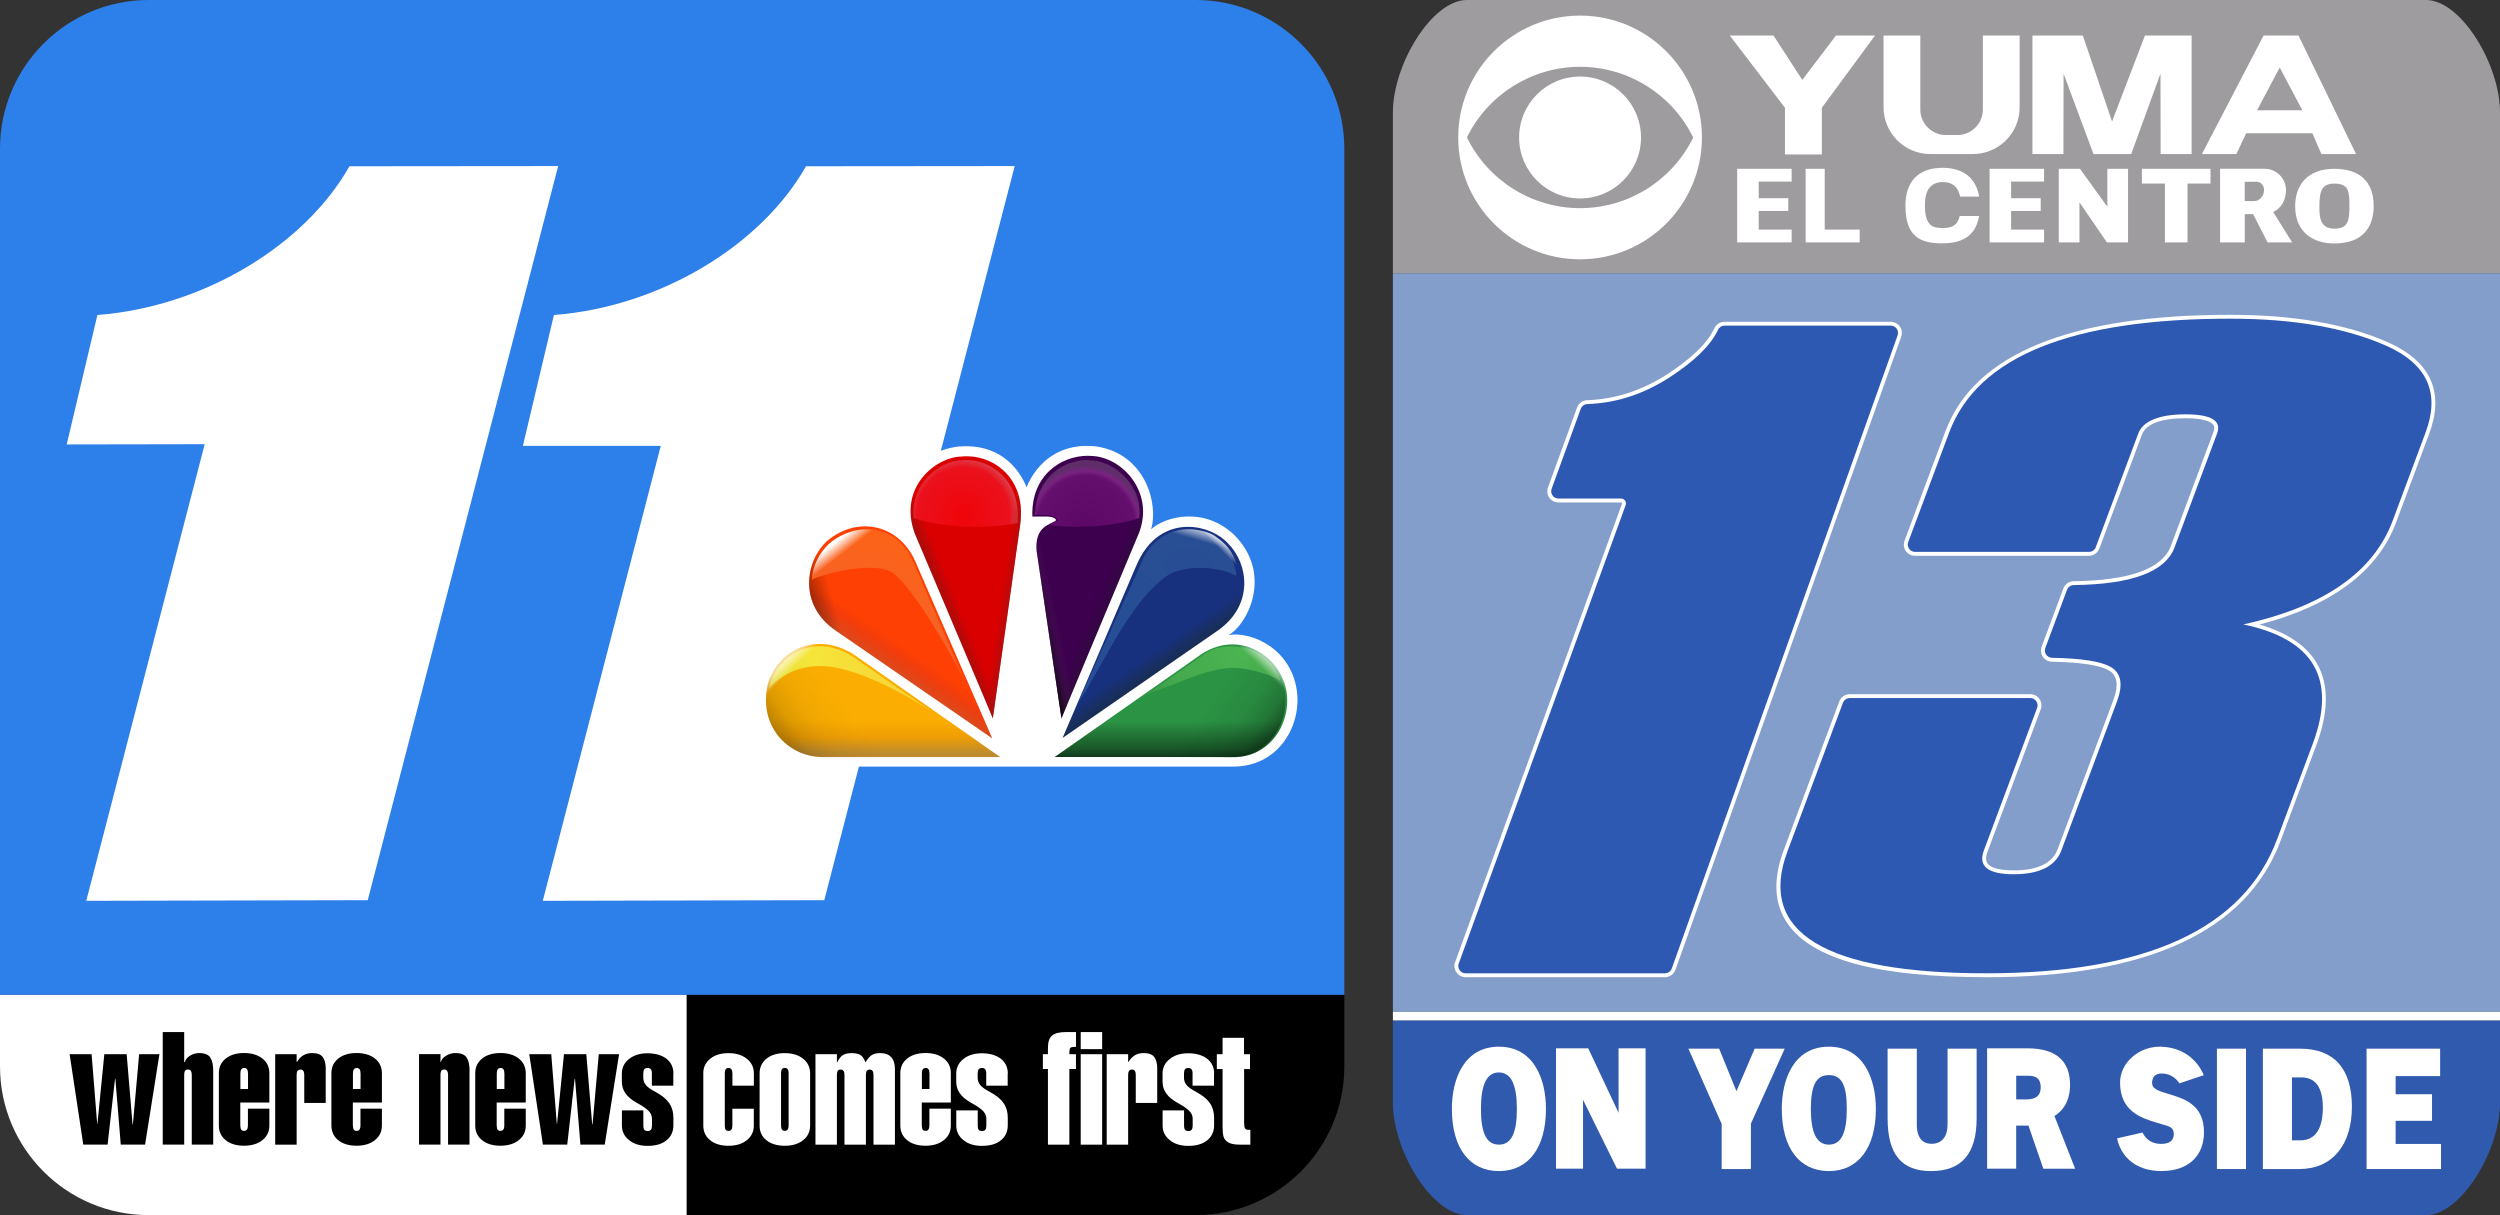 <?xml version="1.0" encoding="UTF-8"?>
<svg id="Layer_1" data-name="Layer 1" xmlns="http://www.w3.org/2000/svg" xmlns:xlink="http://www.w3.org/1999/xlink" viewBox="0 0 504.9 245.4">
  <rect x="0" y="0" width="504.9" height="245.4" fill="#333333" stroke="none"/>
  <defs>
    <style>
      .cls-1 {
        fill: url(#linear-gradient);
      }

      .cls-2 {
        fill: #fff;
      }

      .cls-3 {
        fill: #9e9c9e;
      }

      .cls-4 {
        fill: #2d7fea;
      }

      .cls-5 {
        fill: #305aad;
      }

      .cls-6 {
        fill: #2d59b3;
      }

      .cls-7 {
        fill: #839eca;
      }

      .cls-8 {
        fill: url(#radial-gradient-3);
      }

      .cls-9 {
        fill: url(#radial-gradient-2);
      }

      .cls-10 {
        fill: url(#linear-gradient-17);
      }

      .cls-10, .cls-11, .cls-12 {
        isolation: isolate;
        opacity: .6;
      }

      .cls-11 {
        fill: url(#linear-gradient-16);
      }

      .cls-12 {
        fill: url(#linear-gradient-14);
      }

      .cls-13 {
        fill: url(#linear-gradient-8);
      }

      .cls-14 {
        fill: url(#linear-gradient-9);
      }

      .cls-15 {
        fill: url(#linear-gradient-3);
      }

      .cls-16 {
        fill: url(#linear-gradient-4);
      }

      .cls-17 {
        fill: url(#linear-gradient-2);
      }

      .cls-18 {
        fill: url(#linear-gradient-6);
      }

      .cls-19 {
        fill: url(#linear-gradient-7);
      }

      .cls-20 {
        fill: url(#linear-gradient-5);
      }

      .cls-21 {
        fill: url(#radial-gradient);
      }

      .cls-22 {
        fill: url(#linear-gradient-18);
      }

      .cls-23 {
        fill: url(#linear-gradient-20);
      }

      .cls-24 {
        fill: url(#linear-gradient-21);
      }

      .cls-25 {
        fill: url(#linear-gradient-15);
      }

      .cls-26 {
        fill: url(#linear-gradient-19);
      }

      .cls-27 {
        fill: url(#linear-gradient-13);
      }

      .cls-28 {
        fill: url(#linear-gradient-12);
      }

      .cls-29 {
        fill: url(#linear-gradient-10);
      }

      .cls-30 {
        fill: url(#linear-gradient-11);
      }
    </style>
    <linearGradient id="linear-gradient" x1="-102.62" y1="269.82" x2="-103.98" y2="267.84" gradientTransform="translate(400.21 705.47) scale(2.12 -2.13)" gradientUnits="userSpaceOnUse">
      <stop offset="0" stop-color="#fe4004"/>
      <stop offset=".42" stop-color="#f13c0c"/>
      <stop offset="1" stop-color="#da4a1e"/>
    </linearGradient>
    <linearGradient id="linear-gradient-2" x1="-97.75" y1="274.63" x2="-98.95" y2="274.14" gradientTransform="translate(400.21 705.47) scale(2.12 -2.13)" gradientUnits="userSpaceOnUse">
      <stop offset="0" stop-color="#da0000"/>
      <stop offset="1" stop-color="#a60d0c"/>
    </linearGradient>
    <linearGradient id="linear-gradient-3" x1="-84.16" y1="274.59" x2="-81.83" y2="273.58" gradientTransform="translate(400.21 705.47) scale(2.12 -2.13)" gradientUnits="userSpaceOnUse">
      <stop offset="0" stop-color="#3d004e"/>
      <stop offset="1" stop-color="#270f33"/>
    </linearGradient>
    <linearGradient id="linear-gradient-4" x1="-79.03" y1="269.37" x2="-77.26" y2="266.79" gradientTransform="translate(400.21 705.47) scale(2.12 -2.13)" gradientUnits="userSpaceOnUse">
      <stop offset="0" stop-color="#18317f"/>
      <stop offset=".54" stop-color="#182e57"/>
      <stop offset="1" stop-color="#182e57"/>
    </linearGradient>
    <linearGradient id="linear-gradient-5" x1="-77.27" y1="262.83" x2="-77.27" y2="257.96" gradientTransform="translate(400.21 705.47) scale(2.12 -2.13)" gradientUnits="userSpaceOnUse">
      <stop offset="0" stop-color="#2b9344"/>
      <stop offset=".54" stop-color="#195728"/>
      <stop offset="1" stop-color="#000"/>
    </linearGradient>
    <linearGradient id="linear-gradient-6" x1="-113.69" y1="267.49" x2="-107.95" y2="269.07" gradientTransform="translate(400.21 705.47) scale(2.12 -2.13)" gradientUnits="userSpaceOnUse">
      <stop offset="0" stop-color="#000"/>
      <stop offset="1" stop-color="#000" stop-opacity="0"/>
    </linearGradient>
    <linearGradient id="linear-gradient-7" x1="-104.7" y1="262.97" x2="-104.7" y2="258.98" gradientTransform="translate(400.21 705.47) scale(2.12 -2.13)" gradientUnits="userSpaceOnUse">
      <stop offset="0" stop-color="#fbae01"/>
      <stop offset=".41" stop-color="#ef9f04"/>
      <stop offset=".79" stop-color="#bf8b2d"/>
      <stop offset="1" stop-color="#bb8826" stop-opacity=".99"/>
    </linearGradient>
    <linearGradient id="linear-gradient-8" x1="-12.94" y1="410.72" x2="-14.54" y2="406.32" gradientTransform="translate(267.4 2656.09) scale(6.18 -6.21)" gradientUnits="userSpaceOnUse">
      <stop offset="0" stop-color="#fe6413"/>
      <stop offset="1" stop-color="#f4612e"/>
    </linearGradient>
    <linearGradient id="linear-gradient-9" x1="-15.68" y1="409.77" x2="-15.95" y2="410.12" gradientTransform="translate(267.4 2656.28) scale(6.18 -6.21)" gradientUnits="userSpaceOnUse">
      <stop offset="0" stop-color="#fff" stop-opacity="0"/>
      <stop offset="1" stop-color="#fff"/>
    </linearGradient>
    <linearGradient id="linear-gradient-10" x1="-12.72" y1="404.5" x2="-17.83" y2="405.96" gradientTransform="translate(267.4 2656.09) scale(6.18 -6.21)" gradientUnits="userSpaceOnUse">
      <stop offset="0" stop-color="#f7ce35"/>
      <stop offset="1" stop-color="#f5ea3a"/>
    </linearGradient>
    <linearGradient id="linear-gradient-11" x1="-9.18" y1="414.39" x2="-9.6" y2="408.59" gradientTransform="translate(267.4 2656.09) scale(6.18 -6.21)" gradientUnits="userSpaceOnUse">
      <stop offset="0" stop-color="#fff"/>
      <stop offset="1" stop-color="#fff" stop-opacity="0"/>
    </linearGradient>
    <radialGradient id="radial-gradient" cx="-271.45" cy="434.16" fx="-271.45" fy="434.16" r=".57" gradientTransform="translate(5922.39 9536.39) scale(21.01 -21.72)" gradientUnits="userSpaceOnUse">
      <stop offset="0" stop-color="#5c0866"/>
      <stop offset=".83" stop-color="#640e6d"/>
      <stop offset=".91" stop-color="#782380"/>
      <stop offset="1" stop-color="#5f2e6a"/>
    </radialGradient>
    <linearGradient id="linear-gradient-12" x1="-374.89" y1="408.15" x2="-388.96" y2="412.59" gradientTransform="translate(-459.14 912.27) rotate(-180) scale(1.84 1.89)" gradientUnits="userSpaceOnUse">
      <stop offset="0" stop-color="#3c994a"/>
      <stop offset=".3" stop-color="#45aa4e"/>
      <stop offset="1" stop-color="#4db852"/>
    </linearGradient>
    <linearGradient id="linear-gradient-13" x1="-148.2" y1="446.29" x2="-150.57" y2="446.63" gradientTransform="translate(-1170.23 4990.69) rotate(-180) scale(10.97)" gradientUnits="userSpaceOnUse">
      <stop offset="0" stop-color="#274d94"/>
      <stop offset=".16" stop-color="#294e93"/>
      <stop offset=".18" stop-color="#4f6ea6"/>
      <stop offset="1" stop-color="#3075af" stop-opacity=".48"/>
    </linearGradient>
    <radialGradient id="radial-gradient-2" cx="-335.03" cy="448.43" fx="-335.03" fy="448.43" r=".87" gradientTransform="translate(23041.8 25921.64) scale(68.06 -57.55)" gradientUnits="userSpaceOnUse">
      <stop offset="0" stop-color="#274d94"/>
      <stop offset=".16" stop-color="#294e93"/>
      <stop offset=".18" stop-color="#4f6ea6"/>
      <stop offset="1" stop-color="#3075af" stop-opacity=".48"/>
    </radialGradient>
    <linearGradient id="linear-gradient-14" x1="-115.2" y1="255.85" x2="-106.61" y2="261.99" gradientTransform="translate(400.21 705.47) scale(2.12 -2.13)" gradientUnits="userSpaceOnUse">
      <stop offset="0" stop-color="#000"/>
      <stop offset=".51" stop-color="#000" stop-opacity=".19"/>
      <stop offset=".69" stop-color="#000" stop-opacity=".07"/>
      <stop offset="1" stop-color="#000" stop-opacity="0"/>
    </linearGradient>
    <linearGradient id="linear-gradient-15" x1="-380.56" y1="256.24" x2="-371.97" y2="262.38" gradientTransform="translate(-548.19 706.49) rotate(-180) scale(2.12 2.13)" xlink:href="#linear-gradient-14"/>
    <linearGradient id="linear-gradient-16" x1="-112.97" y1="269.42" x2="-112.28" y2="268.71" gradientTransform="translate(400.21 705.47) scale(2.12 -2.13)" xlink:href="#linear-gradient-11"/>
    <linearGradient id="linear-gradient-17" x1="-376.89" y1="269.82" x2="-376.2" y2="269.1" gradientTransform="translate(-544.46 706.49) rotate(-180) scale(2.12 2.13)" xlink:href="#linear-gradient-11"/>
    <linearGradient id="linear-gradient-18" x1="-329.6" y1="439.15" x2="-329.68" y2="439.07" gradientTransform="translate(6347.8 8127.38) scale(18.51 -18.26)" xlink:href="#linear-gradient-11"/>
    <linearGradient id="linear-gradient-19" x1="-329.9" y1="439.31" x2="-329.95" y2="439.14" gradientTransform="translate(6347.8 8127.38) scale(18.51 -18.26)" xlink:href="#linear-gradient-11"/>
    <radialGradient id="radial-gradient-3" cx="592.81" cy="67.34" fx="592.81" fy="67.34" r="5.39" gradientTransform="translate(-1044.46 249.48) scale(2.09 -2.16)" gradientUnits="userSpaceOnUse">
      <stop offset="0" stop-color="#f00409"/>
      <stop offset=".83" stop-color="#ea111d"/>
      <stop offset="1" stop-color="#db434e"/>
    </radialGradient>
    <linearGradient id="linear-gradient-20" x1="-91.92" y1="274.86" x2="-93.37" y2="275.07" gradientTransform="translate(400.21 705.47) scale(2.12 -2.13)" gradientUnits="userSpaceOnUse">
      <stop offset="0" stop-color="#9c1415"/>
      <stop offset="1" stop-color="#9c1415" stop-opacity="0"/>
    </linearGradient>
    <linearGradient id="linear-gradient-21" x1="-88.56" y1="274.97" x2="-90.26" y2="274.61" gradientTransform="translate(400.21 705.47) scale(2.12 -2.13)" gradientUnits="userSpaceOnUse">
      <stop offset="0" stop-color="#5a2466" stop-opacity="0"/>
      <stop offset="1" stop-color="#000"/>
    </linearGradient>
  </defs>
  <path class="cls-4" d="m271.5,200.93V30.03c0-16.59-13.45-30.03-30.03-30.03H30.03C13.45,0,0,13.45,0,30.03v170.9h271.5Z"/>
  <path class="cls-2" d="m30.03,245.4h108.67v-44.46H0v14.43c0,16.59,13.45,30.03,30.03,30.03Z"/>
  <path d="m138.7,245.4h102.77c16.59,0,30.03-13.45,30.03-30.03v-14.43h-132.8v44.46Z"/>
  <path class="cls-2" d="m70.57,33.59c-8.95,15.82-29.23,28.35-50.9,30.03l-6.2,26.14,27.87-.05-23.92,92.22,56.85-.13L112.73,33.54l-42.16.04Z"/>
  <path class="cls-2" d="m162.77,33.59c-8.95,15.82-29.23,28.35-50.9,30.03l-6.27,26.43h27.85l-23.83,91.88,56.85-.13,38.46-148.26-42.16.04Z"/>
  <path id="path2986-9" class="cls-2" d="m207.34,98.43c-1.71-4.27-5.86-8.89-13.65-8.26-9.91,1.08-13.01,10.62-11.51,16.31-3.95-2.68-10.66-3.86-16.53,1.17-7.57,7.61-3.52,17.91.64,20.38-4.58-.43-11.83,2.68-13.43,10.81-1.71,10.1,5.97,15.98,13.43,15.98h82.82c8.64,0,13.43-7.5,12.89-14.57-.85-9.23-9.26-12.77-13.85-12.01,3.84-2.15,8.96-12.23,1.17-20.16-6.18-5.9-14.06-3.75-16.84-1.18,1.49-4.93-.96-15.12-10.98-16.73-.69-.08-1.36-.12-2-.12-7.66,0-11.1,5.62-12.18,8.38"/>
  <path id="path2988-9" class="cls-1" d="m167.04,109.26c-4.37,3.97-5.96,12.97,1.92,18.23l31.45,21.65-15.25-35.05c-3.2-8.27-11.94-10.08-18.12-4.83"/>
  <path id="path2990-8" class="cls-17" d="m194.11,92.21c-5.11.1-12.79,6.21-9.37,15.54l15.77,37.32,5.54-39.25c1.28-9.75-6.07-14.26-11.94-13.61"/>
  <path id="path2992-87" class="cls-15" d="m208.51,104.32h2.98s1.59,0,1.81.75c-1.17.96-4.37,1.08-3.94,6.22l5.01,33.77,15.66-37.42c3.2-8.35-3.52-15.33-9.49-15.55-.28-.02-.56-.04-.85-.04-5.35,0-11.49,3.91-11.19,12.26"/>
  <path id="path2994-7" class="cls-16" d="m229.41,114.41l-14.81,34.63,31.44-21.76c7.25-5.16,6.08-13.4,2.02-17.48-1.7-1.92-4.82-3.4-8.13-3.4-3.91,0-8.09,2.08-10.51,8.01"/>
  <path id="path2996-5" class="cls-20" d="m242.51,132.2l-29.52,20.69h36.35c7.46,0,12.25-7.72,10.12-14.8-1.43-4.45-5.65-7.94-10.55-7.95-2.06,0-4.25.62-6.4,2.05"/>
  <path id="path2988-0-1" class="cls-18" d="m167.04,109.26c-4.37,3.97-5.96,12.97,1.92,18.23l31.45,21.65-15.25-35.05c-3.2-8.27-11.94-10.08-18.12-4.83"/>
  <path id="path2998-5" class="cls-19" d="m166.19,152.9h35.82l-29.53-20.69c-6.82-4.4-14.49-1.82-17.26,5.47-2.35,8.36,3.51,15.22,10.98,15.22"/>
  <path id="path3240-8" class="cls-13" d="m174.56,106.89c-2.49.12-5.04,1.11-7.21,2.96v.03c-1.9,1.81-3.21,4.38-3.39,7.18,3.4-1.54,11.7-3.37,15.63-1.77,3.38,1.38,11.05,13.96,15.15,22.04l-10.17-23.54c-1.87-4.84-5.86-7.1-10.01-6.9h0Z"/>
  <path id="path3240-2-5" class="cls-14" d="m174.56,106.92c-2.49.12-5.04,1.11-7.21,2.96v.03c-1.9,1.81-3.21,4.38-3.39,7.18,3.4-1.54,11.7-3.37,15.63-1.77,3.38,1.38,11.05,13.96,15.15,22.04l-10.17-23.54c-1.87-4.84-5.86-7.1-10.01-6.9h0Z"/>
  <path id="path3250-4" class="cls-29" d="m164.79,130.54c-4.01.31-7.54,2.93-9.2,7.32-.12.43-.2.88-.28,1.3l.14-.21s3.27-4.44,10.22-4.44c8.84,0,22.5,9.19,22.5,9.19l-15.96-11.09c-2.47-1.59-5.02-2.26-7.42-2.08h0Z"/>
  <path id="path2188-4" class="cls-30" d="m209.12,102.79c-.04.39-.12.76-.13,1.17.04,0,.08,0,.12,0,0-.39-.03-.81,0-1.18h0Z"/>
  <path id="path2186-1-2" class="cls-21" d="m219.42,92.91c-.63,0-1.27.07-1.91.2-.19.04-.38.12-.57.17-.45.12-.9.24-1.34.42-.18.08-.36.18-.54.27-.44.21-.87.43-1.28.7-.15.1-.28.22-.42.33-.43.32-.84.66-1.23,1.05-.1.11-.2.23-.29.34-.4.44-.77.92-1.1,1.44-.06.1-.11.2-.17.3-.33.58-.63,1.2-.86,1.88-.03.08-.05.17-.08.25-.23.72-.4,1.49-.49,2.32,0,.07-.02.14-.02.21-.04.37,0,.79,0,1.18,1.6.13,3.54-.34,4.6,1.16-.67.31-1.25.62-1.79.94.02,0,.04,0,.06,0,.08.01.17.02.25.03h0c.08,0,.17.02.25.03h0c.09,0,.17.02.26.03.09,0,.17.02.26.03.09,0,.17.02.26.02.09,0,.17.02.26.02h0c.09,0,.17.01.26.02.09,0,.17.01.26.02.09,0,.17.01.26.02.09,0,.17.01.26.02.09,0,.17.01.26.02.09,0,.17,0,.26.01.09,0,.17,0,.26.01h0c.09,0,.17,0,.26.01.09,0,.17,0,.26.01.09,0,.17,0,.26,0h0c.09,0,.17,0,.26,0,.09,0,.17,0,.26,0,.09,0,.18,0,.26,0h0c.09,0,.18,0,.26,0,.09,0,.18,0,.26,0,.05,0,.11,0,.16,0h0c.09,0,.18,0,.26,0,.09,0,.18,0,.26,0,.09,0,.18,0,.26,0,.09,0,.18,0,.26,0,.09,0,.18,0,.26,0,.09,0,.17,0,.26,0,.09,0,.17,0,.26,0,.09,0,.17,0,.26-.01.09,0,.17,0,.26-.01.09,0,.17,0,.26-.01.09,0,.17,0,.26-.01h0c.09,0,.17-.01.26-.02.09,0,.17-.01.26-.02.09,0,.17-.01.26-.02.09,0,.17-.01.26-.02.09,0,.17-.01.26-.02.09,0,.17-.01.26-.02.09,0,.17-.02.26-.03.09,0,.17-.02.26-.03.09,0,.17-.02.26-.03.09,0,.17-.02.26-.03.08-.01.17-.02.25-.03.08-.01.17-.02.25-.03.08-.01.17-.02.25-.03.08-.01.17-.02.25-.03,0,0,0,0,0,0,.08-.01.17-.02.25-.04,0,0,0,0,0,0,.08-.01.17-.02.25-.04.08-.01.17-.03.25-.04,0,0,0,0,0,0,.08-.01.16-.03.25-.04.08-.01.16-.03.25-.04.08-.01.16-.03.24-.04.08-.01.16-.03.24-.04.08-.01.16-.03.24-.05.08-.02.16-.03.24-.05.08-.02.16-.03.24-.05.08-.02.16-.03.24-.05.08-.02.16-.03.24-.05h0c.08-.02.16-.03.24-.05.08-.02.16-.04.23-.05,0,0,0,0,0,0,.08-.02.16-.04.23-.05.08-.02.15-.04.23-.06.08-.02.15-.04.23-.06.08-.02.15-.04.23-.06.08-.02.15-.04.23-.06.08-.02.15-.04.22-.06,0,0,0,0,0,0,.07-.02.15-.04.22-.06.07-.02.15-.04.22-.06,0,0,0,0,0,0,.07-.02.15-.04.22-.06.07-.02.15-.04.22-.07.07-.02.14-.04.22-.07.06-.02.11-.04.17-.05h0c.08-.89.06-1.73-.05-2.53s-.31-1.56-.58-2.26c-.19-.5-.46-.94-.71-1.39-.17-.3-.33-.6-.53-.87-.24-.34-.5-.65-.77-.96-.25-.28-.5-.55-.77-.79-.27-.25-.54-.48-.82-.7-.32-.25-.66-.46-.99-.67-.26-.16-.51-.32-.78-.46-.4-.2-.81-.35-1.21-.5-.21-.07-.43-.17-.64-.23-.62-.17-1.22-.27-1.79-.28-.35-.04-.69-.07-1.05-.07h0Z"/>
  <path id="path3693-9-4-6" class="cls-28" d="m249.13,130.55c1.99.13,3.66.47,4.93,1.3,1.94,1.26,4.08,3.31,4.44,5.67-1.83-1.45-7.29-2.8-10.01-2.63-4.27.26-8.21,2.09-12.15,3.56-1.57.6-3.14,1.2-4.73,1.76l11.8-8.22c1.59-1.11,3.74-1.56,5.73-1.43h0Z"/>
  <path id="path3993-3-5-7" class="cls-27" d="m233.45,118.12l-3.49-3.21-12.42,27.36c4.54-6.62,9.19-17.82,15.91-24.16Z"/>
  <path id="path79427" class="cls-9" d="m240.17,106.89c-3.47,0-6.99,1.59-9.05,5.46l-1.16,2.56,3.49,3.21c.62-.59,1.27-1.14,1.93-1.63,3.1-2.32,9.91-2.42,14.24-.25l.05.07c-.06-.61-.16-1.21-.31-1.81-.87-3.2-1.74-4.66-4.2-6.35-1.32-.87-3.83-1.25-4.99-1.25h0Z"/>
  <path id="path2998-7-4" class="cls-12" d="m166.19,152.9h35.82l-29.53-20.69c-6.82-4.4-14.49-1.82-17.26,5.47-2.35,8.36,3.51,15.22,10.98,15.22"/>
  <path id="path2998-7-7-1" class="cls-25" d="m248.12,153.08h-35.82l29.53-20.69c6.82-4.4,14.49-1.82,17.26,5.47,2.35,8.36-3.51,15.22-10.98,15.22"/>
  <path id="path2998-7-0-4" class="cls-11" d="m166.19,152.9h35.82l-29.53-20.69c-6.82-4.4-14.49-1.82-17.26,5.47-2.35,8.36,3.51,15.22,10.98,15.22"/>
  <path id="path2998-7-0-0-0" class="cls-10" d="m248.8,153.08h-35.82l29.53-20.69c6.82-4.4,14.49-1.82,17.26,5.47,2.35,8.36-3.51,15.22-10.98,15.22"/>
  <path id="path3993-3-6-6" class="cls-22" d="m240.17,106.89c1.16,0,3.67.39,4.99,1.25,2.46,1.69,3.87,3.15,4.73,6.35.15.6.25,1.2.31,1.81l-.05-.06c-4.33-2.17-11.69-2.08-14.78.25-7.78,5.84-12.88,18.55-17.84,25.79l13.58-29.93c2.06-3.88,5.58-5.47,9.05-5.46h0Z"/>
  <path id="path3993-3-6-5-7" class="cls-26" d="m240.17,106.89c1.16,0,3.67.39,4.99,1.25,2.46,1.69,3.87,3.15,4.73,6.35.15.6.25,1.2.31,1.81l-.05-.06c-4.33-2.17-11.69-2.08-14.78.25-7.78,5.84-12.88,18.55-17.84,25.79l13.58-29.93c2.06-3.88,5.58-5.47,9.05-5.46h0Z"/>
  <path id="path1850-5" class="cls-8" d="m184.51,104.62c.06.02.11.04.17.05.07.02.14.04.22.07.07.02.14.04.22.07.07.02.15.04.22.07.07.02.15.04.22.06.07.02.15.04.22.06.07.02.15.04.22.06.08.02.15.04.23.06.08.02.15.04.23.06.08.02.15.04.23.06.08.02.15.04.23.06.08.02.16.04.23.05.08.02.16.04.23.05.08.02.16.03.24.05.08.02.16.03.24.05.08.02.16.03.24.05.08.02.16.03.24.05.08.02.16.03.24.05.08.02.16.03.24.05.08.02.16.03.24.04.08.01.16.03.24.04.08.01.16.03.25.04.08.01.16.03.25.04.08.01.16.03.25.04.08.01.17.03.25.04.08.01.17.02.25.04.08.01.17.02.25.03.08.01.17.02.25.03.08.01.17.02.25.03.08.01.17.02.25.03.08,0,.17.02.26.03.08,0,.17.02.26.03.09,0,.17.02.26.03.09,0,.17.02.26.03.09,0,.17.02.26.02.09,0,.17.02.26.02.09,0,.17.01.26.02.09,0,.17.01.26.02.09,0,.17.01.26.02.09,0,.17.01.26.02.09,0,.17,0,.26.01.09,0,.17,0,.26.01.09,0,.17,0,.26.01.09,0,.17,0,.26.01.09,0,.17,0,.26,0,.09,0,.17,0,.26,0,.09,0,.18,0,.26,0,.09,0,.18,0,.26,0,.09,0,.18,0,.26,0,.09,0,.18,0,.26,0,.09,0,.18,0,.26,0,.05,0,.11,0,.16,0,.09,0,.18,0,.26,0,.09,0,.18,0,.26,0,.09,0,.18,0,.26,0,.09,0,.17,0,.26,0,.09,0,.18,0,.26,0,.09,0,.17,0,.26,0,.09,0,.17,0,.26-.01.09,0,.17,0,.26-.01.09,0,.17,0,.26-.01.09,0,.17,0,.26-.01.09,0,.17-.01.26-.02.09,0,.17-.01.26-.02.09,0,.17-.01.26-.02.09,0,.17-.01.26-.02.09,0,.17-.01.26-.02.09,0,.17-.02.26-.02.09,0,.17-.02.26-.02.09,0,.17-.02.26-.03.09,0,.17-.02.26-.03.09,0,.17-.02.26-.03.08,0,.17-.02.25-.03.08-.01.17-.02.25-.03.08-.01.17-.02.25-.03.08-.01.17-.02.25-.03.08-.01.17-.02.25-.04.08-.01.17-.02.25-.04.08-.01.17-.03.25-.04.08-.01.17-.03.25-.04.08-.01.16-.03.25-.04.08-.01.16-.03.25-.04.08-.01.16-.03.24-.04.08-.01.16-.03.24-.05.05,0,.09-.02.14-.03.76-8.35-5.09-12.7-10.31-12.72-.36,0-.7.03-1.05.07-4.23.09-10.3,4.56-9.64,11.63h0Z"/>
  <path id="path2990-0-2" class="cls-23" d="m194.11,92.21c-5.11.1-12.79,6.21-9.37,15.54l15.77,37.32,5.54-39.25c1.28-9.75-6.07-14.26-11.94-13.61"/>
  <path id="path2992-8-9" class="cls-24" d="m208.51,104.32h2.98s1.59,0,1.81.75c-1.17.96-4.37,1.08-3.94,6.22l5.01,33.77,15.66-37.42c3.2-8.35-3.52-15.33-9.49-15.55-.28-.02-.56-.04-.85-.04-5.35,0-11.49,3.91-11.19,12.26"/>
  <path d="m19.67,227.02l1.4-14.12h4.51l1.19,14.18h.07l1.26-14.18h4.1l-2.9,18.27h-4.91l-1.09-13.29h-.07l-1.5,13.29h-4.91l-2.76-18.27h4.44l1.13,14.12h.07Z"/>
  <path d="m37.35,214.5c.09-.49.43-.91,1.01-1.28.58-.36,1.19-.54,1.83-.54,1.14,0,1.9.3,2.29.91.39.61.58,1.52.58,2.73v14.85h-4.33v-14.08c0-.72-.26-1.09-.78-1.09-.27,0-.47.09-.58.26-.11.17-.17.45-.17.83v14.08h-4.33v-22.74h4.33v6.07h.17Z"/>
  <path d="m48.54,227.31c0,.36.06.63.17.81.11.18.31.27.58.27.52,0,.78-.36.78-1.09v-3.39h4.33v3.42c0,1.21-.47,2.19-1.42,2.94-.94.75-2.18,1.12-3.7,1.12s-2.78-.37-3.7-1.12c-.92-.74-1.38-1.73-1.38-2.97v-10.57c0-1.21.46-2.19,1.38-2.94.92-.74,2.16-1.12,3.7-1.12s2.76.37,3.7,1.1c.94.73,1.42,1.73,1.42,2.99v5.91h-5.87v4.63Zm1.54-10.57c0-.7-.25-1.05-.75-1.05s-.78.35-.78,1.05v3.19h1.54v-3.19Z"/>
  <path d="m65.78,215.88v6.87h-4.33v-5.65c0-.72-.25-1.09-.75-1.09-.27,0-.47.09-.6.26-.13.17-.19.45-.19.83v14.08h-4.33v-18.27h4.33v1.56h.07c.36-.6.79-1.04,1.28-1.34.49-.3,1.1-.45,1.83-.45,1,0,1.7.27,2.1.81.4.54.6,1.34.6,2.38Z"/>
  <path d="m71.27,227.31c0,.36.06.63.17.81.11.18.31.27.58.27.52,0,.78-.36.78-1.09v-3.39h4.33v3.42c0,1.21-.47,2.19-1.42,2.94-.94.75-2.18,1.12-3.7,1.12s-2.78-.37-3.7-1.12c-.92-.74-1.38-1.73-1.38-2.97v-10.57c0-1.21.46-2.19,1.38-2.94.92-.74,2.16-1.12,3.7-1.12s2.76.37,3.7,1.1c.94.73,1.42,1.73,1.42,2.99v5.91h-5.87v4.63Zm1.54-10.57c0-.7-.25-1.05-.75-1.05s-.78.35-.78,1.05v3.19h1.54v-3.19Z"/>
  <path d="m94.82,216.32v14.85h-4.33v-14.08c0-.72-.26-1.09-.78-1.09-.27,0-.47.09-.58.27-.11.18-.17.45-.17.81v14.08h-4.33v-18.27h4.33v1.6h.07c.14-.51.49-.94,1.08-1.29s1.2-.53,1.86-.53c1.11,0,1.87.3,2.27.91.4.61.6,1.52.6,2.73Z"/>
  <path d="m100.32,227.31c0,.36.06.63.17.81.11.18.31.27.58.27.52,0,.78-.36.78-1.09v-3.39h4.33v3.42c0,1.21-.47,2.19-1.42,2.94-.94.75-2.18,1.12-3.7,1.12s-2.78-.37-3.7-1.12c-.92-.74-1.38-1.73-1.38-2.97v-10.57c0-1.21.46-2.19,1.38-2.94.92-.74,2.16-1.12,3.7-1.12s2.76.37,3.7,1.1c.94.73,1.42,1.73,1.42,2.99v5.91h-5.87v4.63Zm1.54-10.57c0-.7-.25-1.05-.75-1.05s-.78.35-.78,1.05v3.19h1.54v-3.19Z"/>
  <path d="m112.5,227.02l1.4-14.12h4.51l1.19,14.18h.07l1.26-14.18h4.1l-2.9,18.27h-4.91l-1.09-13.29h-.07l-1.5,13.29h-4.91l-2.76-18.27h4.44l1.13,14.12h.07Z"/>
  <path d="m135.98,216.8v2.46h-4.33v-2.52c0-.7-.28-1.05-.85-1.05-.32,0-.55.09-.68.26-.14.17-.2.45-.2.83v.93c0,.53.18,1.01.53,1.44.35.43,1.02.89,2,1.41,1.25.68,2.16,1.43,2.71,2.24.56.81.84,1.79.84,2.94v1.53c0,1.26-.46,2.26-1.38,3.02-.92.76-2.2,1.13-3.84,1.13-1.55,0-2.8-.39-3.75-1.17-.96-.78-1.43-1.75-1.43-2.92v-3.07h4.33v3.07c0,.38.06.66.19.83.12.17.35.26.67.26s.55-.09.68-.27c.14-.18.2-.46.2-.85v-1.4c0-.55-.22-1.06-.67-1.53-.44-.47-1.27-1.03-2.47-1.69-1.96-1.09-2.94-2.48-2.94-4.18v-1.69c0-1.19.48-2.17,1.45-2.94.97-.77,2.21-1.15,3.74-1.15s2.86.37,3.81,1.1c.94.73,1.42,1.74,1.42,3.02Z"/>
  <path class="cls-2" d="m147.91,216.74c0-.7-.26-1.05-.78-1.05s-.75.35-.75,1.05v10.57c0,.38.06.66.17.83.11.17.31.26.58.26.52,0,.78-.36.78-1.09v-3.39h4.33v3.39c0,1.24-.47,2.22-1.42,2.97-.94.75-2.18,1.12-3.7,1.12s-2.78-.37-3.7-1.12c-.92-.74-1.38-1.73-1.38-2.97v-10.6c0-1.17.47-2.13,1.4-2.89.93-.76,2.16-1.13,3.69-1.13s2.73.38,3.69,1.13c.96.76,1.43,1.74,1.43,2.95v2.49h-4.33v-2.52Z"/>
  <path class="cls-2" d="m163.61,216.8v10.54c0,1.21-.47,2.19-1.42,2.94-.94.75-2.18,1.12-3.7,1.12s-2.78-.37-3.7-1.12c-.92-.74-1.38-1.71-1.38-2.91v-10.6c0-1.21.46-2.2,1.38-2.95.92-.76,2.16-1.13,3.7-1.13s2.76.37,3.7,1.12c.94.75,1.42,1.75,1.42,3Zm-5.12,11.59c.52,0,.78-.36.78-1.09v-10.6c0-.68-.26-1.02-.78-1.02s-.75.35-.75,1.05v10.57c0,.36.06.63.17.81.11.18.31.27.58.27Z"/>
  <path class="cls-2" d="m174.77,214.57c.43-.7.85-1.19,1.26-1.47.41-.28.98-.42,1.71-.42,1,0,1.75.28,2.25.83.5.55.75,1.35.75,2.4v15.27h-4.33v-14.12c0-.7-.26-1.05-.78-1.05s-.75.36-.75,1.09v14.08h-4.33v-14.08c0-.72-.26-1.09-.78-1.09-.27,0-.47.09-.58.26-.11.17-.17.45-.17.83v14.08h-4.33v-18.27h4.33v1.63h.07c.34-.7.72-1.19,1.14-1.45.42-.27,1.01-.4,1.76-.4.8,0,1.4.13,1.81.4.41.27.74.76.99,1.48Z"/>
  <path class="cls-2" d="m186.17,227.31c0,.36.06.63.17.81.11.18.31.27.58.27.52,0,.78-.36.78-1.09v-3.39h4.33v3.42c0,1.21-.47,2.19-1.42,2.94-.94.75-2.18,1.12-3.7,1.12s-2.78-.37-3.7-1.12c-.92-.74-1.38-1.73-1.38-2.97v-10.57c0-1.21.46-2.19,1.38-2.94.92-.74,2.16-1.12,3.7-1.12s2.76.37,3.7,1.1c.94.73,1.42,1.73,1.42,2.99v5.91h-5.87v4.63Zm1.54-10.57c0-.7-.25-1.05-.75-1.05s-.78.35-.78,1.05v3.19h1.54v-3.19Z"/>
  <path class="cls-2" d="m203.51,216.8v2.46h-4.33v-2.52c0-.7-.28-1.05-.85-1.05-.32,0-.55.09-.68.26-.14.17-.2.45-.2.83v.93c0,.53.18,1.01.53,1.44.35.43,1.02.89,2,1.41,1.25.68,2.16,1.43,2.71,2.24.56.81.84,1.79.84,2.94v1.53c0,1.26-.46,2.26-1.38,3.02-.92.76-2.2,1.13-3.84,1.13-1.55,0-2.8-.39-3.75-1.17-.96-.78-1.43-1.75-1.43-2.92v-3.07h4.33v3.07c0,.38.06.66.19.83.12.17.35.26.67.26s.55-.09.68-.27c.14-.18.2-.46.2-.85v-1.4c0-.55-.22-1.06-.67-1.53-.44-.47-1.27-1.03-2.47-1.69-1.96-1.09-2.94-2.48-2.94-4.18v-1.69c0-1.19.48-2.17,1.45-2.94.97-.77,2.21-1.15,3.74-1.15s2.86.37,3.81,1.1c.94.73,1.42,1.74,1.42,3.02Z"/>
  <path class="cls-2" d="m215.97,212.55v.35h1.33v3h-1.33v15.27h-4.33v-15.27h-1.02v-3h1.02v-1.28c0-1.19.28-2.02.85-2.49.57-.47,1.52-.7,2.87-.7h1.95v3h-.38c-.39,0-.64.08-.77.22-.13.15-.19.45-.19.89Zm2.29-.67v-3.45h4.33v3.45h-4.33Zm0,19.29v-18.27h4.33v18.27h-4.33Z"/>
  <path class="cls-2" d="m233.71,215.88v6.87h-4.33v-5.65c0-.72-.25-1.09-.75-1.09-.27,0-.47.09-.6.26-.13.17-.19.45-.19.83v14.08h-4.33v-18.27h4.33v1.56h.07c.36-.6.79-1.04,1.28-1.34.49-.3,1.1-.45,1.83-.45,1,0,1.7.27,2.1.81.4.54.6,1.34.6,2.38Z"/>
  <path class="cls-2" d="m245.18,216.8v2.46h-4.33v-2.52c0-.7-.28-1.05-.85-1.05-.32,0-.55.09-.68.26-.14.17-.2.45-.2.83v.93c0,.53.18,1.01.53,1.44.35.43,1.02.89,2,1.41,1.25.68,2.16,1.43,2.71,2.24.56.81.84,1.79.84,2.94v1.53c0,1.26-.46,2.26-1.38,3.02-.92.76-2.2,1.13-3.84,1.13-1.55,0-2.8-.39-3.75-1.17-.96-.78-1.43-1.75-1.43-2.92v-3.07h4.33v3.07c0,.38.06.66.19.83.12.17.35.26.67.26s.55-.09.68-.27c.14-.18.2-.46.2-.85v-1.4c0-.55-.22-1.06-.67-1.53-.44-.47-1.27-1.03-2.47-1.69-1.96-1.09-2.94-2.48-2.94-4.18v-1.69c0-1.19.48-2.17,1.45-2.94.97-.77,2.21-1.15,3.74-1.15s2.86.37,3.81,1.1c.94.73,1.42,1.74,1.42,3.02Z"/>
  <path class="cls-2" d="m252.45,212.91v3h-1.19v10.92c0,.47.06.81.17,1.02.11.21.32.32.61.32h.48v3h-2.12c-1.07,0-1.85-.15-2.36-.46-.5-.31-.81-.7-.94-1.18-.13-.48-.19-1.15-.19-2.03v-11.59h-1.16v-3h1.16v-3.32h4.33v3.32h1.19Z"/>
  <rect class="cls-7" x="281.31" y="55.18" width="223.59" height="149.19"/>
  <path class="cls-3" d="m489.96,0h-193.71c-7.06,0-14.94,13.02-14.94,22.69v32.49h223.59V22.69c0-9.67-7.88-22.69-14.94-22.69Z"/>
  <path class="cls-5" d="m281.31,222.71c0,9.67,7.88,22.69,14.94,22.69h193.71c7.06,0,14.94-13.02,14.94-22.69v-16.63h-223.59v16.63Z"/>
  <polygon class="cls-2" points="281.31 205.58 281.31 206.08 504.9 206.08 504.9 205.58 504.9 204.37 281.31 204.37 281.31 205.58"/>
  <path class="cls-2" d="m295.99,197.35c-.74,0-1.43-.36-1.85-.96-.42-.6-.52-1.38-.27-2.07l33.71-92.58c.03-.08,0-.14-.02-.18-.03-.04-.08-.08-.16-.08h-12.65c-.74,0-1.43-.36-1.85-.96-.42-.6-.52-1.38-.27-2.07l5.88-16.15c.31-.87,1.12-1.45,2.06-1.48,5.6-.18,11.03-1.94,16.14-5.23,4.95-3.21,8.17-6.35,9.55-9.33.36-.77,1.15-1.27,2.03-1.27h33.55c.73,0,1.42.36,1.85.96.42.6.53,1.37.28,2.06l-45.6,127.85c-.32.9-1.17,1.5-2.13,1.5h-40.24Z"/>
  <path class="cls-6" d="m336.23,196.57h-40.24c-1.02,0-1.73-1.02-1.38-1.98l33.71-92.58c.23-.64-.24-1.32-.92-1.32h-12.65c-1.02,0-1.73-1.02-1.38-1.98l5.88-16.15c.21-.57.74-.94,1.35-.96,5.78-.19,11.29-1.98,16.54-5.36,5.11-3.31,8.38-6.52,9.84-9.66.24-.51.76-.82,1.32-.82h33.55c1.02,0,1.73,1.01,1.39,1.97l-45.6,127.85c-.21.59-.77.98-1.39.98Z"/>
  <path class="cls-2" d="m401.12,197.35c-21.93,0-35.05-3.54-40.1-10.82-2.73-3.93-2.99-8.93-.77-14.86l11.21-30.01c.33-.88,1.18-1.46,2.11-1.46h36.47c.74,0,1.43.36,1.85.97.42.61.52,1.38.26,2.07l-10.76,28.8c-.38,1.01-.38,1.77,0,2.32.45.65,1.73,1.42,5.3,1.42,4.83,0,7.82-1.44,8.88-4.29l11.23-30.07c1.7-4.55-.29-5.68-.95-6.05-1.83-1.04-5.68-1.62-11.44-1.73-.73-.01-1.42-.38-1.83-.99-.41-.6-.5-1.37-.25-2.05l4.39-11.76c.32-.86,1.16-1.45,2.09-1.46,11.3-.13,17.9-2.52,19.61-7.1l8.59-22.99c.36-.96.08-1.37-.02-1.5-.34-.49-1.53-1.32-5.62-1.32-5.01,0-7.98,1.14-8.81,3.37l-8.58,22.95c-.33.88-1.18,1.46-2.11,1.46h-35.12c-.74,0-1.43-.36-1.85-.97-.42-.61-.52-1.38-.26-2.07l8.27-22.13c5.83-15.6,25.17-23.5,57.5-23.5,12.87,0,23.6,1.88,31.92,5.58,8.62,3.87,11.4,10.08,8.26,18.47l-6.66,17.84c-3.7,9.9-12.97,16.84-27.59,20.66,5.74,1.69,9.68,4.4,11.72,8.1,2.3,4.17,2.21,9.64-.25,16.25l-7.21,19.29c-6.84,18.31-26.86,27.59-59.49,27.59Z"/>
  <path class="cls-6" d="m373.57,140.98h36.47c1.02,0,1.73,1.02,1.38,1.98l-10.76,28.8c-1.19,3.19.82,4.8,6.03,4.8s8.42-1.61,9.62-4.8l11.23-30.07c1.28-3.44.87-5.78-1.29-7.01-1.94-1.1-5.86-1.72-11.82-1.83-1.01-.02-1.71-1.03-1.36-1.98l4.39-11.76c.21-.57.76-.94,1.37-.95,11.72-.14,18.5-2.68,20.34-7.61l8.59-22.99c.97-2.59-1.17-3.88-6.37-3.88s-8.58,1.29-9.55,3.88l-8.58,22.95c-.21.57-.76.95-1.38.95h-35.12c-1.02,0-1.73-1.02-1.38-1.98l8.27-22.13c5.73-15.34,24.65-22.99,56.77-22.99,12.86,0,23.38,1.85,31.6,5.51,8.21,3.68,10.83,9.51,7.85,17.48l-6.66,17.84c-3.88,10.38-13.92,17.35-30.15,20.92,14.23,2.97,18.92,10.98,14.03,24.09l-7.21,19.29c-6.75,18.06-26.34,27.08-58.76,27.08s-46.26-8.21-40.13-24.62l11.21-30.01c.21-.57.76-.95,1.38-.95Z"/>
  <polygon class="cls-2" points="360.49 31.19 360.49 21.77 349.35 7.18 358.18 7.18 363.99 16.14 370.79 7.18 378.67 7.18 367.94 21.77 367.94 31.19 360.49 31.19"/>
  <path class="cls-2" d="m389.84,31.11c-5.21,0-9.44-4.23-9.44-9.44V7.18h7.43v14.94c0,2.84,2.31,5.15,5.15,5.15h2.33c2.84,0,5.15-2.31,5.15-5.15V7.18h7.43v14.49c0,5.21-4.23,9.44-9.44,9.44h-8.62Z"/>
  <polygon class="cls-2" points="436.36 31.11 436.33 14.87 430.42 31.11 422.8 31.11 416.76 14.89 416.73 31.11 410.47 31.11 410.47 7.18 420.65 7.18 426.55 24.53 433.19 7.18 442.62 7.18 442.62 31.11 436.36 31.11"/>
  <path class="cls-2" d="m468.83,31.11l-1.83-4.2h-13.36l-1.98,4.2h-6.96l12.46-23.94h7.04l11.63,23.94h-7.01Zm-12.99-8.84h9.14l-4.57-8.63-4.57,8.63Z"/>
  <polygon class="cls-2" points="350.84 48.95 350.84 34.09 361.84 34.09 361.84 36.67 355.19 36.67 355.19 40.03 361.16 40.03 361.16 42.61 355.19 42.61 355.19 46.37 361.84 46.37 361.84 48.95 350.84 48.95"/>
  <polygon class="cls-2" points="364.67 48.95 364.67 34.09 368.52 34.09 368.52 46.37 375.58 46.37 375.58 48.95 364.67 48.95"/>
  <path class="cls-2" d="m392.34,49.15c-4.51,0-7.52-1.3-7.52-7.63,0-4.92,2.67-7.63,7.52-7.63,4.13,0,6.74,2.06,7.37,5.81h-3.85c-.37-1.94-1.54-2.93-3.48-2.93-2.41,0-3.63,1.56-3.63,4.64,0,4.29,1.64,4.64,3.63,4.64,1.7,0,2.93-.41,3.41-2.43h3.91c-.63,3.72-3.03,5.52-7.35,5.52Z"/>
  <polygon class="cls-2" points="401.82 48.95 401.82 34.09 412.82 34.09 412.82 36.67 406.16 36.67 406.16 40.03 412.14 40.03 412.14 42.61 406.16 42.61 406.16 46.37 412.82 46.37 412.82 48.95 401.82 48.95"/>
  <polygon class="cls-2" points="425.51 48.95 419.97 40.87 419.97 48.95 415.79 48.95 415.79 34.09 420.07 34.09 425.6 41.74 425.6 34.09 429.78 34.09 429.78 48.95 425.51 48.95"/>
  <polygon class="cls-2" points="446.43 34.09 432.58 34.09 432.58 37.07 437.23 37.07 437.23 48.95 441.79 48.95 441.79 37.07 446.43 37.07 446.43 34.09"/>
  <path class="cls-2" d="m462.92,48.95l-3.82-6.13c1.65-.77,2.58-2.47,2.58-4.41,0-2.39-1.94-4.33-4.33-4.33h-8.98v14.87h4.99v-5.71h1.68l2.92,5.71h4.97Zm-9.57-12.24h2.41c.82,0,1.49.74,1.49,1.65,0,1.24-.91,2.25-2.02,2.25h-1.88v-3.9Z"/>
  <path class="cls-2" d="m471.46,34.09c-5.53,0-7.93,3.38-7.93,7.54,0,5.24,3.55,7.54,7.93,7.54,5.77,0,7.93-3.38,7.93-7.54,0-5.22-3.13-7.54-7.93-7.54Zm0,12.09c-3.03,0-3.03-2.52-3.03-4.55,0-3.02.47-4.55,3.03-4.55,2.9,0,3.03,1.56,3.03,4.55s-.3,4.55-3.03,4.55Z"/>
  <path id="path4134" class="cls-2" d="m319.11,3.15c-13.59,0-24.61,11.02-24.61,24.61s11.02,24.61,24.61,24.61,24.61-11.02,24.61-24.61-11.02-24.61-24.61-24.61Zm0,10.34c9.72.01,18.59,5.56,22.85,14.29-4.28,8.72-13.14,14.25-22.85,14.26-9.72-.01-18.59-5.56-22.85-14.29,4.28-8.72,13.14-14.25,22.85-14.26Zm0,1.97c-6.8,0-12.31,5.51-12.31,12.31s5.51,12.31,12.31,12.31,12.31-5.51,12.31-12.31-5.51-12.31-12.31-12.31Z"/>
  <path class="cls-2" d="m302.72,236.51c-5.95,0-9.5-4.69-9.5-12.56,0-6.07,2.49-12.56,9.5-12.56s9.5,6.49,9.5,12.56c0,7.86-3.55,12.56-9.5,12.56Zm0-19.92c-2.44,0-3.63,2.41-3.63,7.36s1.15,7.22,3.63,7.22,3.63-2.3,3.63-7.22-1.19-7.36-3.63-7.36Z"/>
  <polygon class="cls-2" points="326.57 236.03 319.71 222.12 319.71 236.03 314.25 236.03 314.25 211.72 320.76 211.72 326.89 224.75 326.88 211.72 332.34 211.72 332.34 236.03 326.57 236.03"/>
  <polygon class="cls-2" points="347.71 236.1 347.71 227 340.99 211.79 347.2 211.79 350.69 220.37 354.37 211.79 360.44 211.79 353.62 226.92 353.61 236.1 347.71 236.1"/>
  <path class="cls-2" d="m369.35,236.51c-5.95,0-9.5-4.69-9.5-12.56,0-6.07,2.49-12.56,9.5-12.56s9.5,6.49,9.5,12.56c0,7.86-3.55,12.56-9.5,12.56Zm0-19.38c-2.54,0-3.63,2.04-3.63,6.82s1.15,7.22,3.63,7.22,3.63-2.3,3.63-7.22-1.09-6.82-3.63-6.82Z"/>
  <path class="cls-2" d="m389.99,236.51c-5.98,0-8.77-3.39-8.77-10.68v-14.04h5.9v15.31c0,3.22,1.62,3.9,2.99,3.9,2.05,0,3.22-1.42,3.22-3.9v-15.31h5.87v14.04c0,7.19-3.01,10.68-9.21,10.68Z"/>
  <path class="cls-2" d="m412.67,236.03l-3-8.7h-2.48v8.7h-5.87v-24.31h8.13c5.72,0,8.62,2.49,8.62,7.39,0,3.48-1.64,5.29-3.02,6.2l-.13.09,4.18,10.64h-6.44Zm-5.48-14h2.17c1.85,0,2.78-.81,2.78-2.42,0-2.09-1.35-2.35-2.52-2.35h-2.43v4.77Z"/>
  <path class="cls-2" d="m436.65,236.51c-7.53,0-8.88-5.53-9.08-6.61l5.15-1.18c.24.56,1.18,2.3,3.75,2.3h.18c1.57-.05,2.37-.72,2.37-2s-.81-1.54-2.29-1.94c-.36-.1-.76-.21-1.21-.35-3.1-.97-7.35-2.29-7.35-8.1,0-3.92,3.67-7.24,8.02-7.24h.25c6.13.18,8.25,4.78,8.63,5.75l-4.91,1.65c-.31-.48-1.43-1.98-3.5-1.98-.08,0-.15,0-.23,0-1.11.06-1.66.57-1.78,1.65-.16,1.43,1.18,1.83,3.19,2.44l.36.11c2.92.89,6.92,2.1,6.92,7.66,0,4.83-3.24,7.82-8.45,7.82h-.02Z"/>
  <rect class="cls-2" x="447.73" y="211.79" width="5.87" height="24.31"/>
  <path class="cls-2" d="m457.01,236.1v-24.31h7.55c6.82,0,10.43,4.05,10.43,11.72s-3.89,12.59-10.66,12.59h-7.32Zm5.87-5.8h1.71c2.96,0,4.53-2.28,4.53-6.59,0-4.06-1.46-6.12-4.33-6.12h-1.91v12.7Z"/>
  <polygon class="cls-2" points="477.95 236.1 477.95 211.79 492.81 211.79 492.81 217.33 483.82 217.33 483.82 220.99 491.17 220.99 491.17 226.36 483.82 226.36 483.82 231.03 492.99 231.03 492.99 236.1 477.95 236.1"/>
</svg>